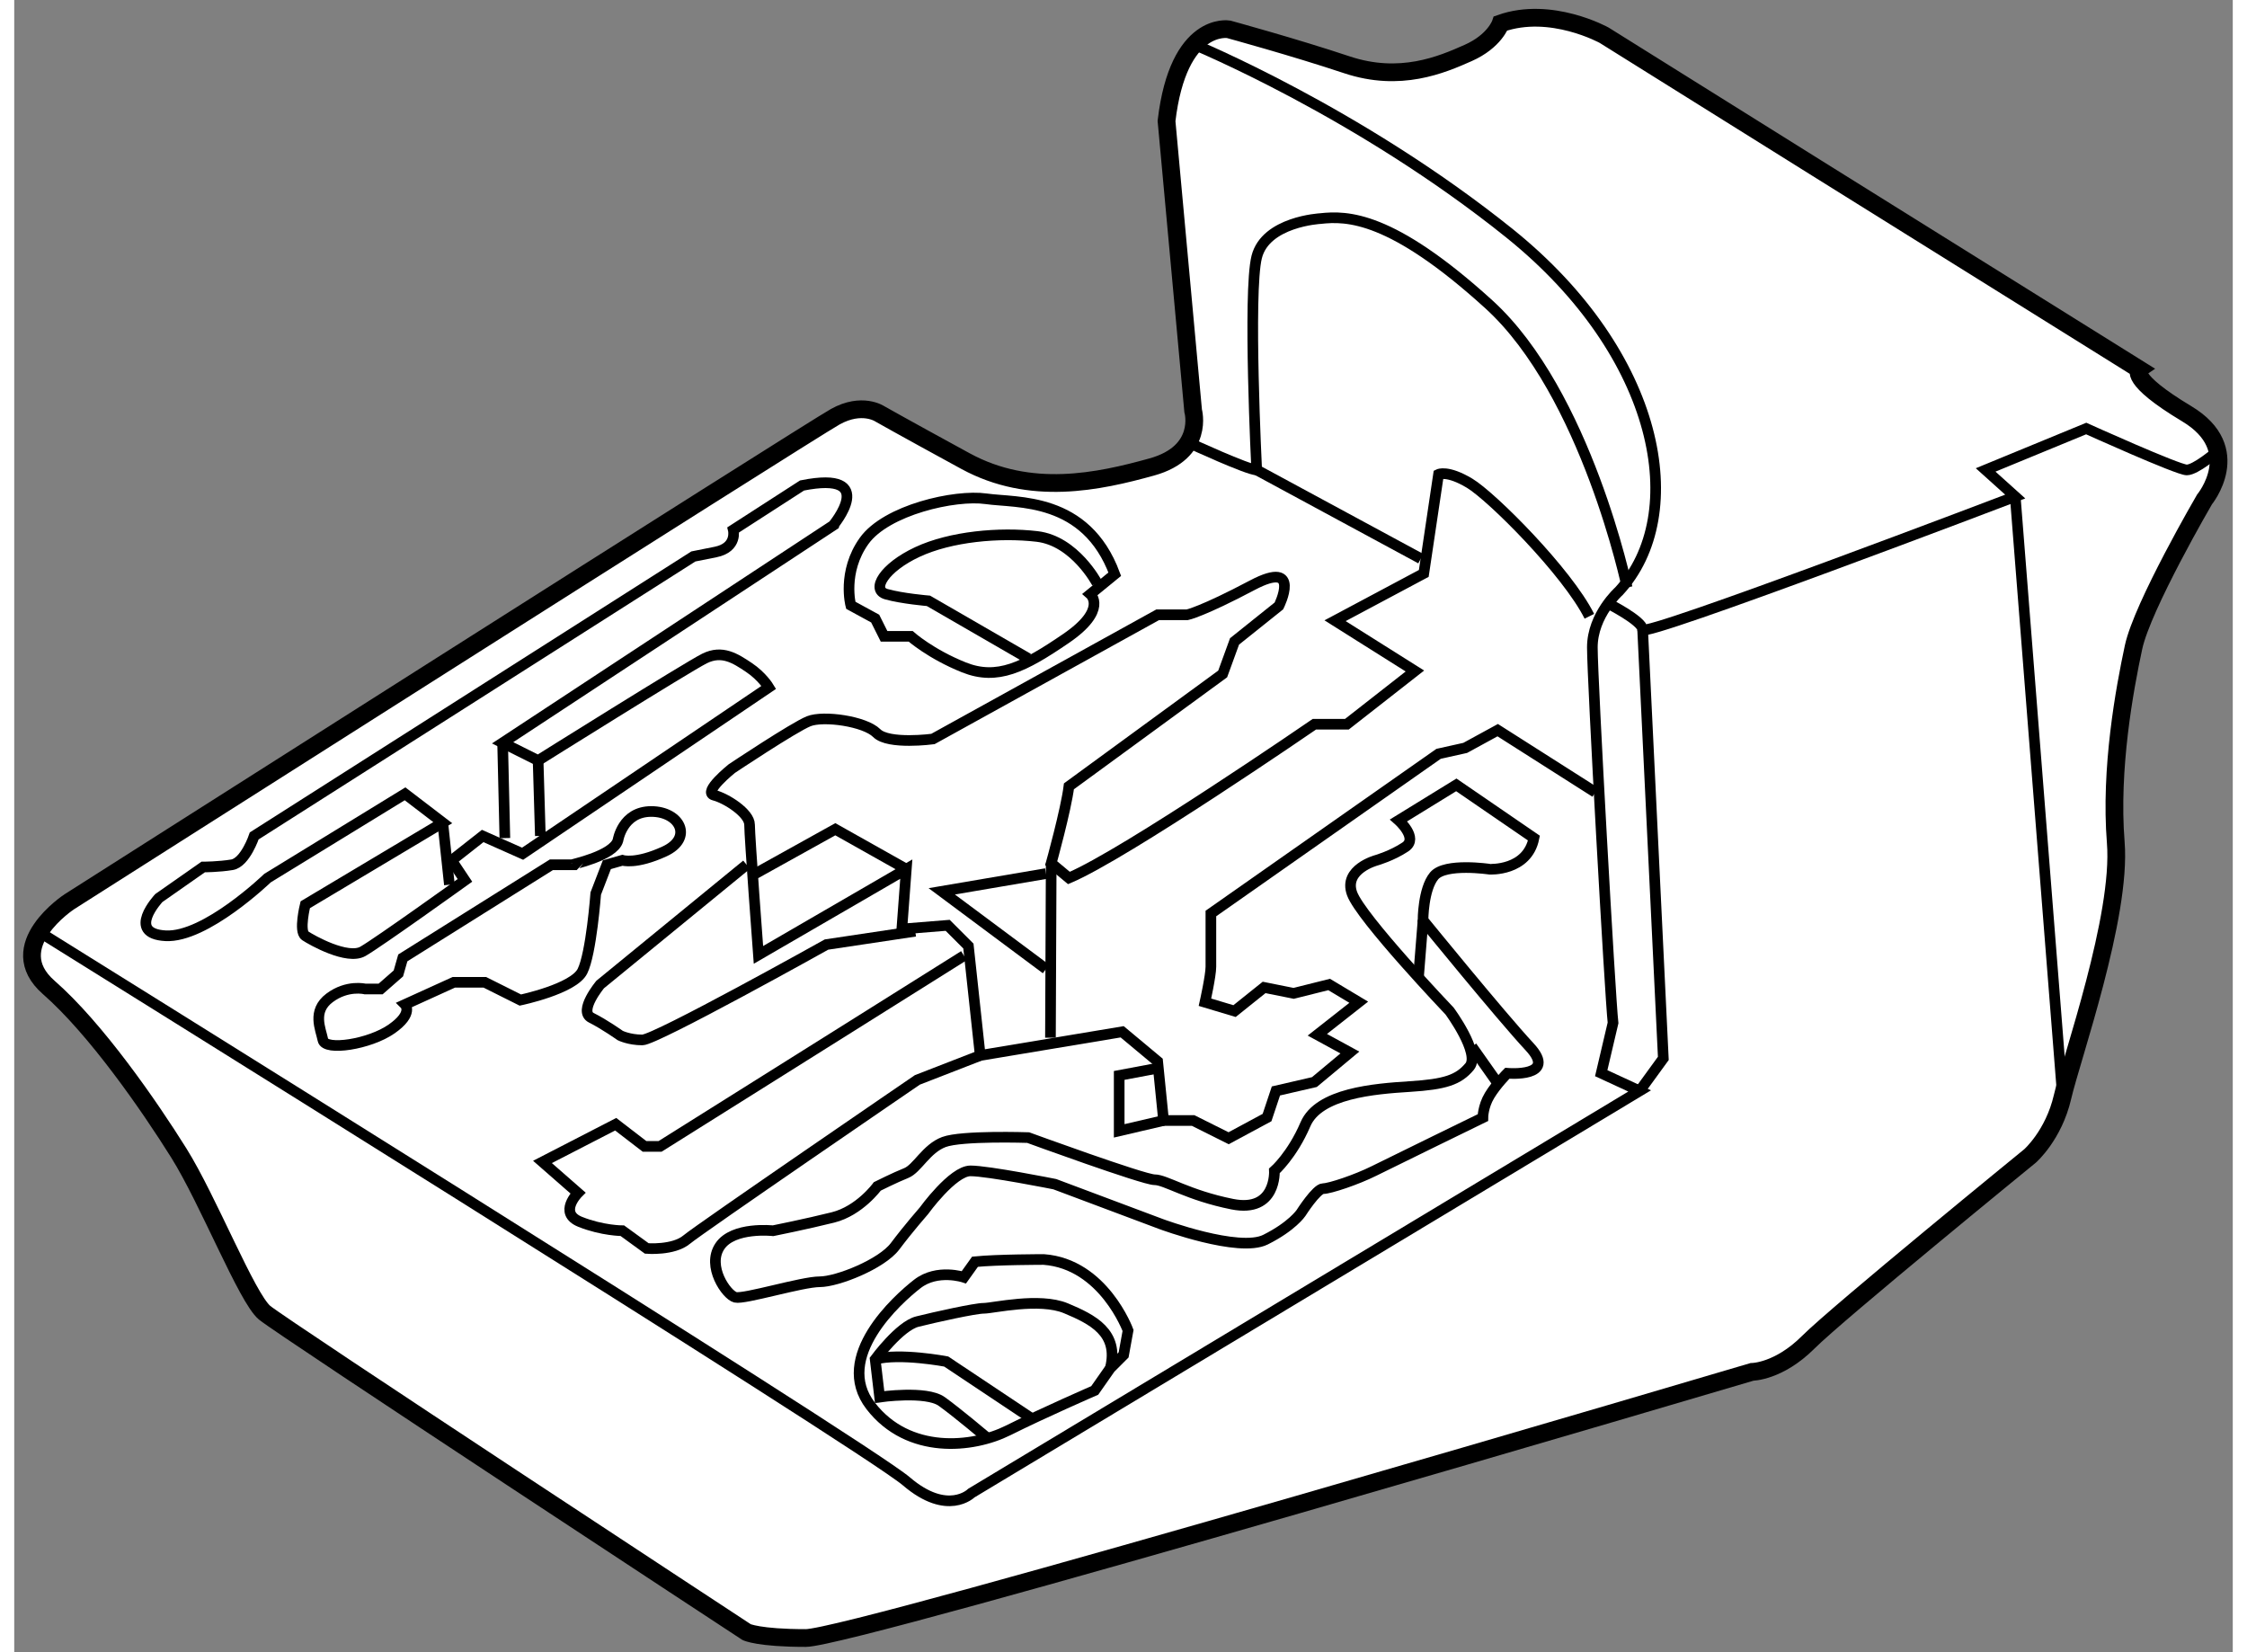 <?xml version="1.0" encoding="utf-8"?>
<!-- Generator: Adobe Illustrator 15.1.0, SVG Export Plug-In . SVG Version: 6.00 Build 0)  -->
<!DOCTYPE svg PUBLIC "-//W3C//DTD SVG 1.1//EN" "http://www.w3.org/Graphics/SVG/1.1/DTD/svg11.dtd">
<svg version="1.1" xmlns="http://www.w3.org/2000/svg" xmlns:xlink="http://www.w3.org/1999/xlink" x="0px" y="0px" width="244.8px"
	 height="180px" viewBox="137.641 126.082 62.519 46.56" enable-background="new 0 0 244.8 180" xml:space="preserve">
	
<rect x="137.641" y="126.082" width="62.519" height="46.56" fill="#808080" stroke="none"/>
	
<g><path fill="#FFFFFF" stroke="#000000" stroke-width="0.5" d="M188.446,130.825l-6-3.75c0,0-1.501-0.833-2.917-0.333
				c0,0-0.166,0.5-0.916,0.833s-1.917,0.833-3.417,0.333s-3.333-1-3.333-1s-1.416-0.249-1.75,2.584l0.75,8.166
				c0,0,0.333,1.168-1.167,1.584s-3.417,0.833-5.25-0.167s-2.417-1.333-2.417-1.333s-0.5-0.334-1.25,0.083
				s-21.583,13.667-21.583,13.667s-1.917,1.249-0.583,2.416c1.333,1.167,2.832,3.334,3.666,4.667s1.917,4.083,2.417,4.5
				s13.583,9,13.583,9s0.334,0.167,1.667,0.167s26.667-7.5,26.667-7.5s0.749-0.001,1.583-0.834s6.25-5.25,6.25-5.25
				s0.667-0.582,0.917-1.666s1.667-5.084,1.5-7.167s0.25-4.333,0.5-5.5s2-4.167,2-4.167s1.167-1.416-0.5-2.416
				s-1.333-1.25-1.333-1.25L188.446,130.825z"></path><path fill="none" stroke="#000000" stroke-width="0.3" d="M170.863,127.325c0,0,4.667,1.916,8.917,5.333s5.083,7.918,3.083,10.084
				c0,0-0.75,0.666-0.75,1.583s0.499,9.833,0.583,10.583l-0.333,1.417l1.083,0.5l-18.833,11.333c0,0-0.666,0.667-1.833-0.333
				s-24.333-15.417-24.333-15.417"></path><path fill="none" stroke="#000000" stroke-width="0.3" d="M172.654,139.325c-0.25,0-1.874-0.75-1.874-0.75"></path><path fill="none" stroke="#000000" stroke-width="0.3" d="M182.196,148.408l-2.75-1.75l-0.916,0.5l-0.75,0.167l-6.417,4.5
				c0,0,0,1.25,0,1.5s-0.167,1-0.167,1l0.834,0.25l0.833-0.667l0.833,0.167l1-0.25l0.834,0.5l-1.167,0.917l0.917,0.5l-1,0.833
				l-1.084,0.25l-0.25,0.75l-1.083,0.583l-1-0.5h-0.833l-0.167-1.666l-1-0.834l-4,0.667l-0.333-3.083l-0.584-0.584l-1.292,0.104
				l0.126-1.688l-4.167,2.417c0,0-0.25-3.334-0.25-3.667s-0.667-0.75-1-0.833s0.5-0.75,0.5-0.75s1.75-1.167,2.167-1.334
				s1.583,0,1.916,0.334s1.584,0.166,1.584,0.166l6.333-3.5h0.833c0,0,0.417-0.083,1.834-0.833s0.75,0.583,0.75,0.583l-1.25,1
				l-0.334,0.917l-4.333,3.167c-0.083,0.667-0.5,2.166-0.5,2.166l0.5,0.417c1.583-0.667,6.917-4.333,6.917-4.333h0.916l1.917-1.5
				l-2.25-1.417l2.5-1.333l0.416-2.792c0,0,0.25-0.125,0.875,0.25s2.75,2.5,3.375,3.75"></path><path fill="none" stroke="#000000" stroke-width="0.3" d="M177.279,141.825l-4.625-2.5c0,0-0.25-5,0-6s1.792-1.083,1.792-1.083
				c0.75-0.083,2-0.084,4.75,2.416s3.896,7.979,3.896,7.979"></path><path fill="none" stroke="#000000" stroke-width="0.3" d="M182.53,143.075c0,0,1,0.5,1,0.75s10.5-3.75,10.5-3.75l-0.834-0.75
				l2.834-1.167c0,0,2.583,1.167,2.833,1.167s0.833-0.5,0.833-0.5"></path><polyline fill="none" stroke="#000000" stroke-width="0.3" points="183.53,143.825 184.113,155.908 183.446,156.825 		"></polyline><line fill="none" stroke="#000000" stroke-width="0.3" x1="194.03" y1="140.075" x2="195.363" y2="156.992"></line><path fill="none" stroke="#000000" stroke-width="0.3" d="M159.842,139.763l-1.938,1.25c0,0,0.125,0.5-0.5,0.625
				s-0.625,0.125-0.625,0.125l-12.375,7.875c0,0-0.25,0.75-0.625,0.813s-0.813,0.063-0.813,0.063l-1.25,0.875
				c0,0-0.938,1,0.188,1.063s2.875-1.625,2.875-1.625l3.875-2.375l1.063,0.813l-3.875,2.313c0,0-0.188,0.75,0,0.875
				s1.188,0.688,1.625,0.438s2.875-2,2.875-2l-0.375-0.563l0.875-0.688l1.125,0.5l6.938-4.688c0,0-0.188-0.313-0.563-0.563
				s-0.75-0.5-1.25-0.25s-4.688,2.875-4.688,2.875l-1-0.5l9.313-6.125C160.717,140.888,162.029,139.325,159.842,139.763z"></path><line fill="none" stroke="#000000" stroke-width="0.3" x1="151.404" y1="147.013" x2="151.467" y2="149.7"></line><line fill="none" stroke="#000000" stroke-width="0.3" x1="152.404" y1="147.513" x2="152.467" y2="149.638"></line><line fill="none" stroke="#000000" stroke-width="0.3" x1="149.717" y1="149.263" x2="149.904" y2="151.013"></line><path fill="none" stroke="#000000" stroke-width="0.3" d="M168.654,142.263l-0.688,0.563c0,0,0.5,0.438-0.688,1.25
				s-1.938,1.188-2.875,0.813s-1.5-0.875-1.5-0.875h-0.75l-0.25-0.5l-0.688-0.375c0,0-0.25-0.938,0.375-1.813
				s2.563-1.313,3.438-1.188S167.842,140.075,168.654,142.263z"></path><path fill="none" stroke="#000000" stroke-width="0.3" d="M154.654,149.763c0,0,0.125-0.813,0.938-0.813s1.188,0.75,0.375,1.125
				s-1.188,0.25-1.188,0.25l-0.438,0.125l-0.313,0.813c0,0-0.125,1.688-0.375,2.188s-1.75,0.813-1.75,0.813l-1-0.5h-0.875
				l-1.375,0.625c0,0,0.25,0.25-0.375,0.688s-1.875,0.625-1.938,0.313s-0.313-0.813,0.188-1.188s1-0.25,1-0.25h0.438l0.5-0.438
				l0.125-0.438l4.188-2.625h0.563C153.342,150.45,154.529,150.2,154.654,149.763z"></path><path fill="none" stroke="#000000" stroke-width="0.3" d="M158.279,150.45l-4.125,3.375c0,0-0.625,0.75-0.25,0.938
				s0.813,0.5,0.813,0.5s0.25,0.125,0.625,0.125s5.188-2.688,5.188-2.688l2.501-0.375"></path><polyline fill="none" stroke="#000000" stroke-width="0.3" points="158.529,150.7 160.779,149.45 162.78,150.575 		"></polyline><line fill="none" stroke="#000000" stroke-width="0.3" x1="166.863" y1="150.408" x2="166.842" y2="155.325"></line><polyline fill="none" stroke="#000000" stroke-width="0.3" points="166.717,153.388 163.779,151.2 166.717,150.7 		"></polyline><polyline fill="none" stroke="#000000" stroke-width="0.3" points="169.779,156.2 168.779,156.388 168.779,157.95 170.03,157.658 
						"></polyline><path fill="none" stroke="#000000" stroke-width="0.3" d="M168.154,142.513c0,0-0.625-1.188-1.688-1.313s-2.438,0-3.375,0.438
				s-1.313,1.063-0.875,1.188s1.188,0.188,1.188,0.188l2.813,1.625"></path><path fill="none" stroke="#000000" stroke-width="0.3" d="M164.404,153.013l-8.563,5.375h-0.438l-0.813-0.625l-2.063,1.063
				l1,0.875c0,0-0.563,0.563,0.063,0.813s1.188,0.25,1.188,0.25l0.688,0.5c0,0,0.75,0.063,1.125-0.25s6.5-4.5,6.5-4.5l1.771-0.688"></path><path fill="none" stroke="#000000" stroke-width="0.3" d="M168.904,164.263l0.125-0.688c0,0-0.688-1.875-2.375-2
				c0,0-1.313,0-1.938,0.063l-0.313,0.438c0,0-0.75-0.25-1.313,0.188s-2.375,2.063-1.313,3.438s2.875,1.188,3.875,0.688
				s2.438-1.125,2.438-1.125l0.438-0.625L168.904,164.263z"></path><path fill="none" stroke="#000000" stroke-width="0.3" d="M168.529,164.638c0.25-1-0.5-1.375-1.25-1.688s-2.063,0-2.313,0
				s-1.375,0.25-1.875,0.375s-1.188,1.063-1.188,1.063l0.125,1.063c0,0,1.313-0.188,1.75,0.125s1.25,1,1.25,1"></path><path fill="none" stroke="#000000" stroke-width="0.3" d="M166.342,166.075l-2.438-1.625c0,0-1.313-0.25-2-0.063"></path><path fill="none" stroke="#000000" stroke-width="0.3" d="M180.467,149.7l-2.188-1.5l-1.625,1c0,0,0.563,0.5,0.188,0.75
				s-0.813,0.375-0.813,0.375s-0.938,0.25-0.688,0.938s2.75,3.313,2.75,3.313s0.875,1.188,0.563,1.563s-0.688,0.5-1.688,0.563
				s-2.563,0.188-2.938,1.063s-0.875,1.313-0.875,1.313s0.063,1.188-1.188,0.938s-1.875-0.688-2.188-0.688s-3.563-1.188-3.563-1.188
				s-1.875-0.063-2.375,0.125s-0.75,0.75-1.063,0.875s-0.813,0.375-0.813,0.375s-0.5,0.688-1.25,0.875s-1.688,0.375-1.688,0.375
				s-1.125-0.125-1.5,0.438s0.188,1.375,0.438,1.438s1.875-0.438,2.375-0.438s1.75-0.5,2.125-1s0.813-1,0.813-1
				s0.813-1.125,1.313-1.125s2.375,0.375,2.375,0.375l3,1.125c0,0,2.188,0.813,2.938,0.438s1-0.75,1-0.75s0.438-0.688,0.625-0.688
				s0.938-0.25,1.438-0.5s3.063-1.5,3.063-1.5s0-0.313,0.188-0.625s0.5-0.625,0.5-0.625s1.438,0.125,0.625-0.75s-3-3.563-3-3.563
				s0-0.875,0.313-1.25s1.563-0.188,1.563-0.188S180.279,150.638,180.467,149.7z"></path><line fill="none" stroke="#000000" stroke-width="0.3" x1="177.342" y1="152.013" x2="177.217" y2="153.575"></line><line fill="none" stroke="#000000" stroke-width="0.3" x1="178.717" y1="155.575" x2="179.467" y2="156.638"></line></g>


</svg>